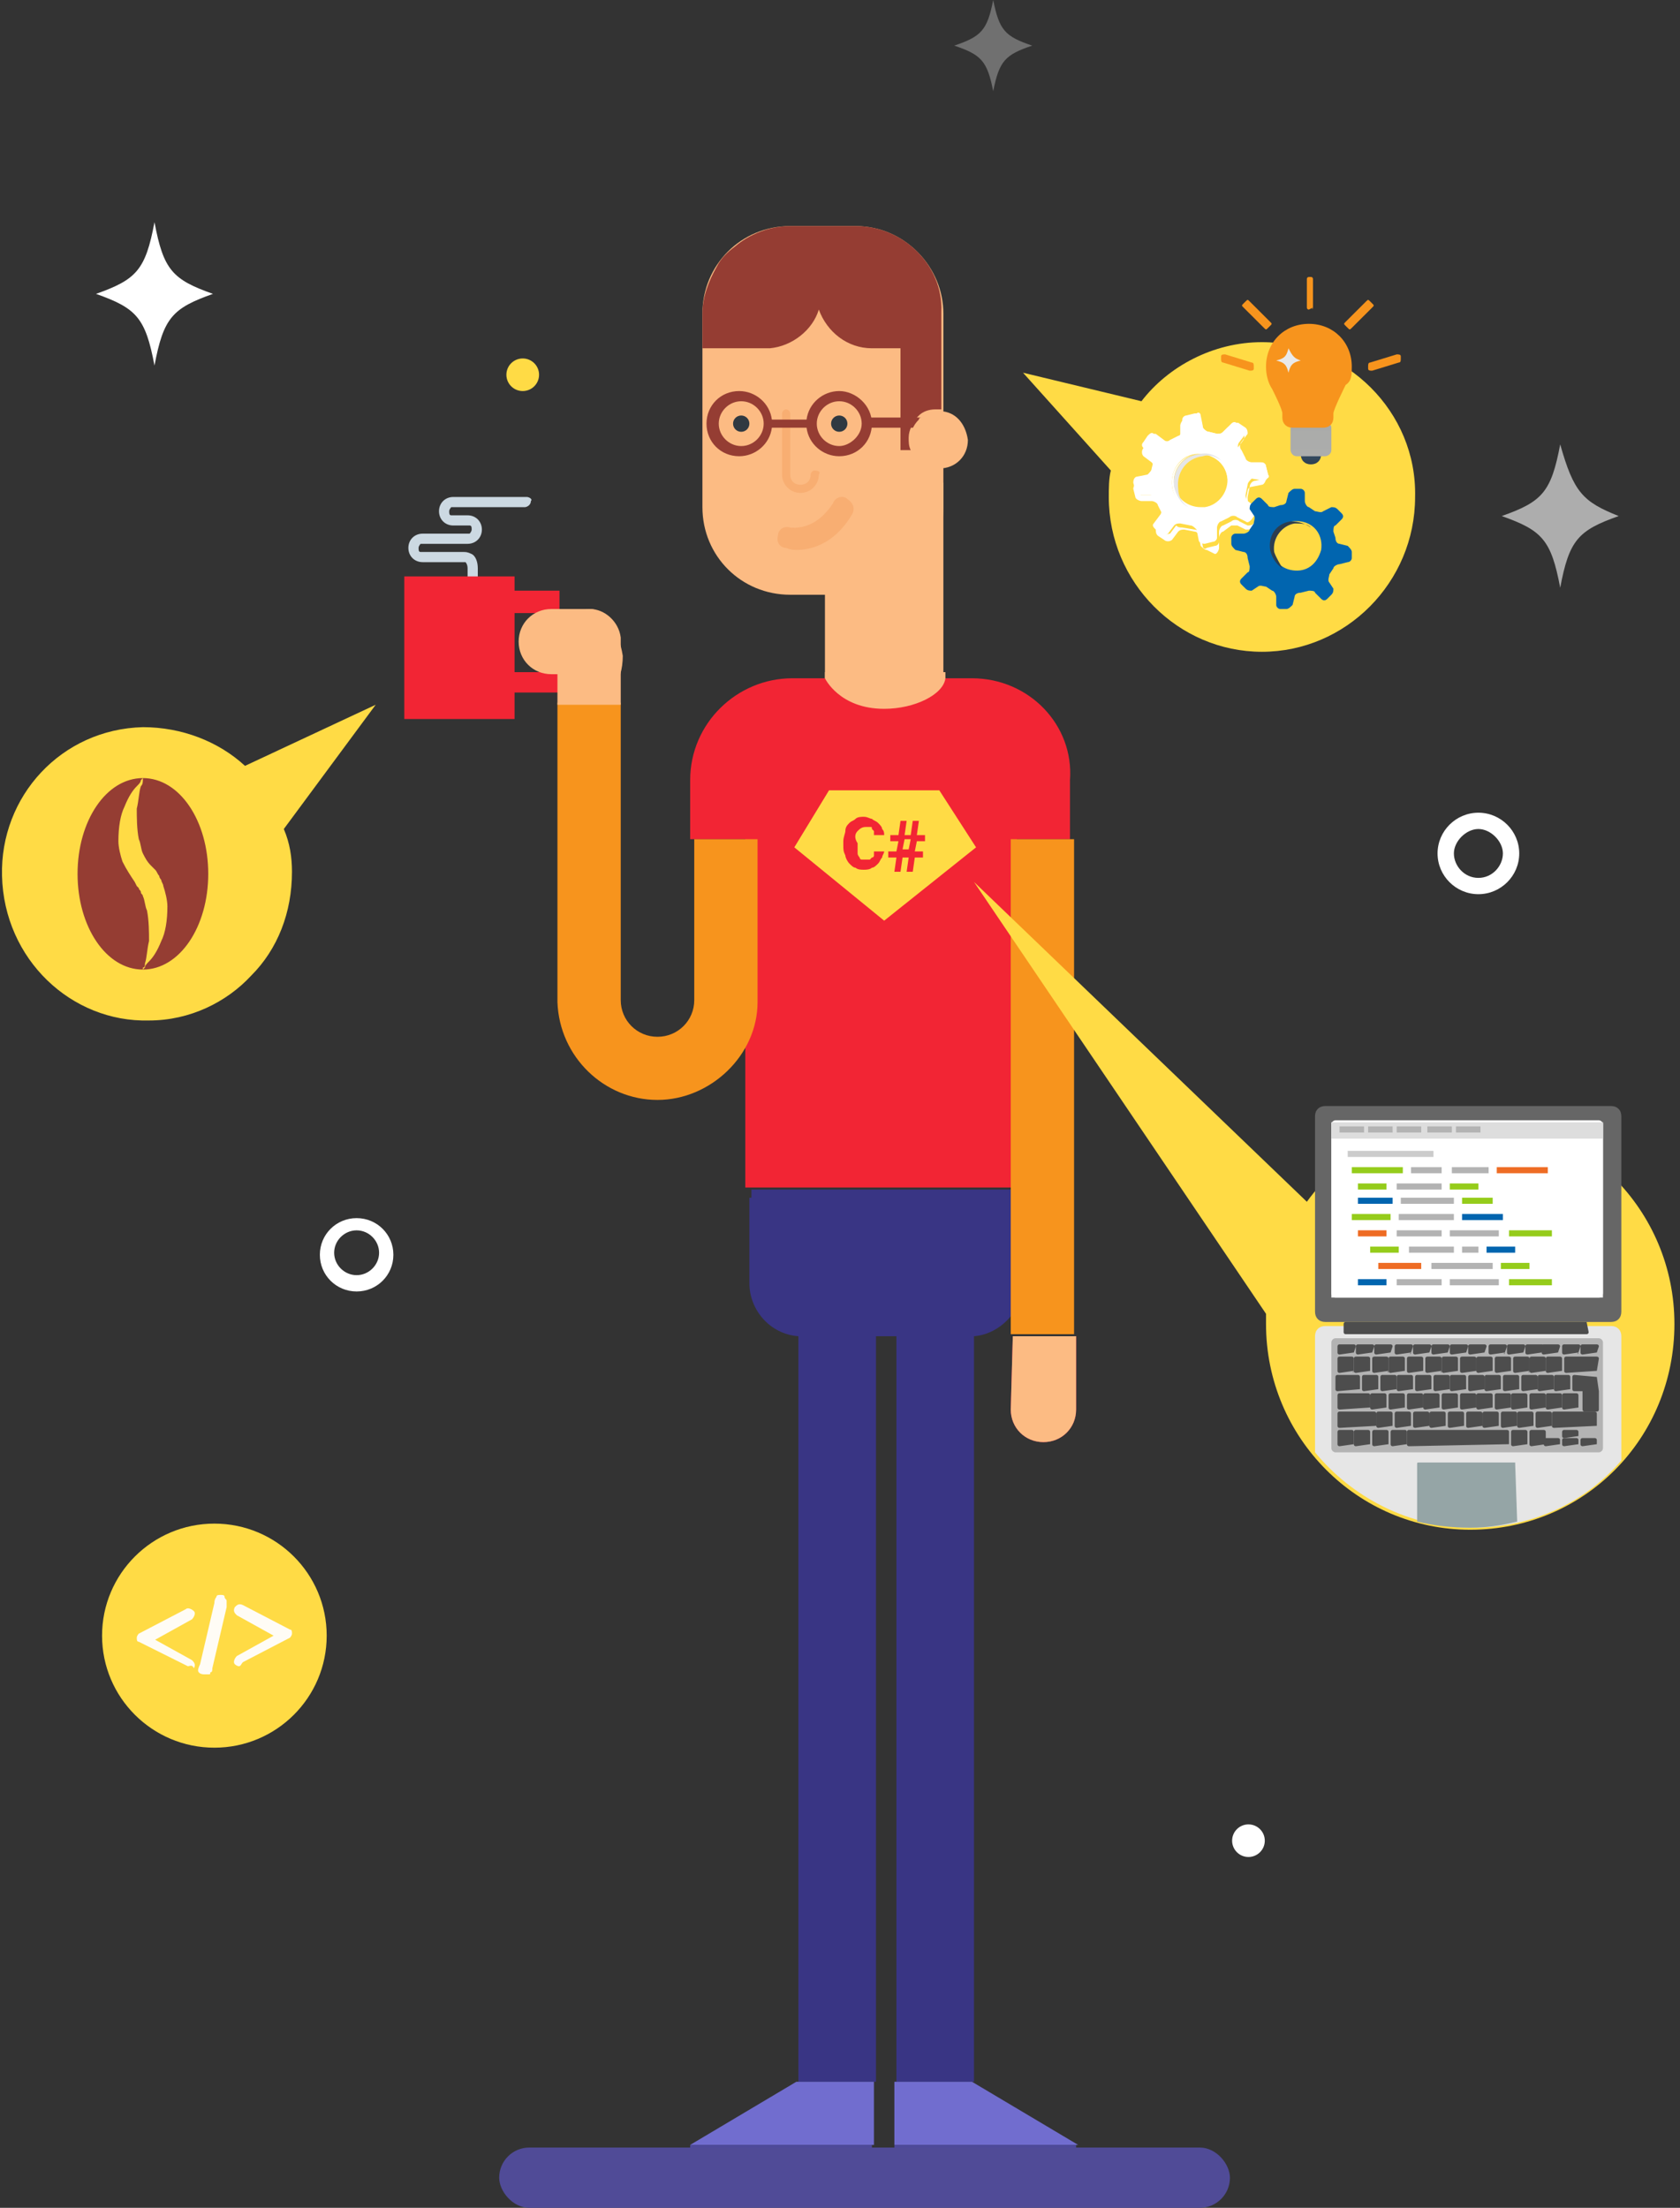 <svg width="223" height="293" viewBox="0 0 223 293" fill="none" xmlns="http://www.w3.org/2000/svg">
<rect x="0" y="0" width="223" height="293" fill="#333333" stroke="none"/>
<path d="M7.762 0C6.567 6.343 5.373 7.611 -5.69386e-07 9.514C5.373 11.417 6.567 12.685 7.762 19.028C8.956 12.685 10.15 11.417 15.523 9.514C10.747 7.611 9.553 6.343 7.762 0Z" transform="translate(199.336 58.971)" fill="white" fill-opacity="0.6"/>
<path d="M7.762 0C6.567 6.343 5.373 7.611 0 9.514C5.373 11.417 6.567 12.685 7.762 19.028C8.956 12.685 10.15 11.417 15.523 9.514C10.15 7.611 8.956 6.343 7.762 0Z" transform="translate(12.744 29.486)" fill="white"/>
<path opacity="0.3" d="M5.174 0C4.378 4.036 3.582 4.844 0 6.054C3.582 7.265 4.378 8.073 5.174 12.109C5.97 8.073 6.766 7.265 10.349 6.054C6.766 4.844 5.97 4.036 5.174 0Z" transform="translate(126.664)" fill="white"/>
<path d="M5.421 -2.06244e-06C2.439 -2.06244e-06 4.13596e-06 2.433 4.13596e-06 5.407C4.13596e-06 8.38 2.439 10.813 5.421 10.813C8.403 10.813 10.842 8.38 10.842 5.407C10.842 2.433 8.403 -2.06244e-06 5.421 -2.06244e-06ZM5.421 8.65C3.524 8.65 2.168 7.029 2.168 5.407C2.168 3.785 3.795 2.163 5.421 2.163C7.047 2.163 8.674 3.785 8.674 5.407C8.674 7.029 7.318 8.65 5.421 8.65Z" transform="translate(190.818 107.854)" fill="white"/>
<path d="M4.879 -8.24974e-06C2.168 -8.24974e-06 2.06798e-06 2.163 2.06798e-06 4.866C2.06798e-06 7.569 2.168 9.732 4.879 9.732C7.59 9.732 9.758 7.569 9.758 4.866C9.758 2.163 7.59 -8.24974e-06 4.879 -8.24974e-06ZM4.879 7.569C3.253 7.569 1.897 6.218 1.897 4.596C1.897 2.974 3.253 1.622 4.879 1.622C6.505 1.622 7.861 2.974 7.861 4.596C7.861 6.218 6.505 7.569 4.879 7.569Z" transform="translate(42.458 161.657)" fill="white"/>
<path d="M2.168 4.325C3.366 4.325 4.337 3.357 4.337 2.163C4.337 0.968 3.366 0 2.168 0C0.971 0 4.13596e-06 0.968 4.13596e-06 2.163C4.13596e-06 3.357 0.971 4.325 2.168 4.325Z" transform="translate(163.549 242.114)" fill="white"/>
<path d="M2.168 4.325C3.366 4.325 4.337 3.357 4.337 2.163C4.337 0.968 3.366 0 2.168 0C0.971 0 -2.06798e-06 0.968 -2.06798e-06 2.163C-2.06798e-06 3.357 0.971 4.325 2.168 4.325Z" transform="translate(67.217 47.571)" fill="#FFDB45"/>
<path d="M15.721 5.15609e-07H5.963C4.879 5.15609e-07 4.066 0.811 4.066 1.892C4.066 2.974 4.879 3.785 5.963 3.785H8.132C8.403 3.785 8.403 4.055 8.403 4.325C8.403 4.596 8.132 4.866 8.132 4.866H1.897C0.813 4.866 0 5.677 0 6.758C0 7.84 0.813 8.65 1.897 8.65H7.59C7.59 8.65 7.861 8.921 7.861 9.461V12.435H9.216V9.461C9.216 8.65 8.945 7.84 8.403 7.569C7.861 7.299 7.59 7.299 7.319 7.299H1.626C1.355 7.299 1.355 7.029 1.355 6.758C1.355 6.488 1.626 6.218 1.626 6.218H7.861C8.945 6.218 9.758 5.407 9.758 4.325C9.758 3.244 8.945 2.433 7.861 2.433H5.692C5.421 2.433 5.421 2.163 5.421 1.892C5.421 1.622 5.692 1.352 5.692 1.352H15.45C15.721 1.352 16.263 1.081 16.263 0.541C16.534 0.27 15.992 5.15609e-07 15.721 5.15609e-07Z" transform="translate(54.206 65.954)" fill="#CCD9E2"/>
<path d="M20.329 0H11.655C5.15 0 6.61754e-05 5.136 6.61754e-05 11.624V37.305C6.61754e-05 43.793 5.15 48.929 11.655 48.929H20.329C26.834 48.929 31.985 43.793 31.985 37.305V11.624C31.985 5.407 26.834 0 20.329 0Z" transform="translate(93.238 30)" fill="#FCBB83"/>
<path d="M15.721 0H6.61754e-05V29.195H15.721V0Z" transform="translate(109.501 64.061)" fill="#FCBB83"/>
<path d="M3.30877e-05 1.081V12.435C3.30877e-05 15.949 2.71 19.193 6.505 19.464V118.403H16.805V19.464H19.516V118.403H29.816V19.464C33.34 19.193 36.321 15.949 36.321 12.435V1.081V-2.06244e-06H0.271V1.081H3.30877e-05Z" transform="translate(99.472 157.865)" fill="#393584"/>
<path d="M-3.30877e-05 8.38H24.395V-4.12487e-06H14.095L-3.30877e-05 8.38Z" transform="translate(91.612 276.268)" fill="#716DCF"/>
<path d="M24.124 -8.24974e-06H-3.30877e-05V1.352H24.124V-8.24974e-06Z" transform="translate(91.612 284.648)" fill="#4E4A9B"/>
<path d="M-3.30877e-05 -4.12487e-06V8.38H24.395L10.3 -4.12487e-06H-3.30877e-05Z" transform="translate(118.717 276.268)" fill="#716DCF"/>
<path d="M24.124 -8.24974e-06H-3.30877e-05V1.352H24.124V-8.24974e-06Z" transform="translate(118.717 284.648)" fill="#4E4A9B"/>
<path d="M1.084 2.163C1.683 2.163 2.168 1.679 2.168 1.081C2.168 0.484 1.683 0 1.084 0C0.485 0 6.61754e-05 0.484 6.61754e-05 1.081C6.61754e-05 1.679 0.485 2.163 1.084 2.163Z" transform="translate(97.304 55.141)" fill="#303941"/>
<path d="M1.084 2.163C1.683 2.163 2.168 1.679 2.168 1.081C2.168 0.484 1.683 0 1.084 0C0.485 0 3.30877e-05 0.484 3.30877e-05 1.081C3.30877e-05 1.679 0.485 2.163 1.084 2.163Z" transform="translate(110.315 55.141)" fill="#303941"/>
<path d="M20.329 0H11.655C8.945 0 6.234 1.081 4.337 2.703C3.253 3.514 2.439 4.325 1.897 5.407C0.813 7.299 6.61754e-05 9.461 6.61754e-05 11.624V16.22H8.945C11.926 15.949 14.637 13.787 15.45 11.083C16.534 14.057 19.245 16.22 22.497 16.22H26.292V22.978V25.14V29.736H27.648C27.376 29.195 27.377 28.655 27.377 28.114C27.377 27.033 27.919 26.222 28.461 25.411L28.732 25.14C29.274 24.6 30.087 24.329 30.9 24.329C31.171 24.329 31.442 24.329 31.713 24.329V15.949V11.354C31.984 5.407 26.834 0 20.329 0Z" transform="translate(93.238 30)" fill="#953D33"/>
<path d="M0 9.732C0 12.165 1.897 14.057 4.337 14.057C6.776 14.057 8.674 12.165 8.674 9.732V0H0.271L0 9.732Z" transform="translate(134.167 177.328)" fill="#EB174F"/>
<path d="M14.637 2.06244e-06H-3.30877e-05V18.923H14.637V15.409H20.6V1.892H14.637V2.06244e-06ZM17.89 4.866V12.705H14.637V4.866H17.89Z" transform="translate(53.664 76.496)" fill="#F22534"/>
<path d="M4.337 -2.06244e-06C1.897 -2.06244e-06 -3.30877e-05 2.703 -3.30877e-05 6.218C-3.30877e-05 9.732 1.897 12.435 4.337 12.435C6.776 12.435 8.674 9.732 8.674 6.218C8.132 2.703 6.234 -2.06244e-06 4.337 -2.06244e-06Z" transform="translate(73.993 80.822)" fill="#FCBB83"/>
<path d="M37.406 3.2999e-05C37.134 3.2999e-05 36.864 3.2999e-05 36.593 3.2999e-05H14.637C14.366 3.2999e-05 14.095 3.2999e-05 13.553 3.2999e-05C6.234 3.2999e-05 0 5.947 0 13.516V13.787V21.356H7.318V67.582H43.369V21.356H50.416V13.787V13.516C50.958 6.218 44.995 3.2999e-05 37.406 3.2999e-05Z" transform="translate(91.612 90.013)" fill="#F22534"/>
<path d="M18.161 39.468C18.161 42.171 15.992 44.334 13.281 44.334C10.571 44.334 8.403 42.171 8.403 39.468V6.59979e-05H0V39.468C0 39.468 0 39.468 0 39.738C0.271 47.037 6.234 52.714 13.281 52.714C20.329 52.714 26.563 46.767 26.563 39.738C26.563 39.738 26.563 39.738 26.563 39.468V18.112H18.161V39.468Z" transform="translate(73.993 93.257)" fill="#F7941D"/>
<path d="M3.524 -6.59979e-05C2.168 -6.59979e-05 0.813 0.811 -6.61754e-05 1.892H7.047C5.963 0.541 4.879 -6.59979e-05 3.524 -6.59979e-05Z" transform="translate(74.806 82.984)" fill="#29ABE2"/>
<path d="M9.487 -2.06244e-06H4.337C1.897 -2.06244e-06 6.61754e-05 1.892 6.61754e-05 4.325C6.61754e-05 6.758 1.897 8.65 4.337 8.65H5.15V12.705H13.553V6.218V3.785C13.282 1.622 11.384 -2.06244e-06 9.487 -2.06244e-06Z" transform="translate(68.843 80.822)" fill="#FCBB83"/>
<path d="M9.286 0.281C8.744 -0.259 7.66 0.011 7.389 0.822C4.949 4.607 1.968 4.066 1.697 4.066C0.884 3.796 0.07 4.336 0.07 5.147C-0.201 5.958 0.342 6.769 1.155 6.769C1.155 6.769 1.697 7.039 2.51 7.039C4.136 7.039 7.389 6.499 9.829 2.444C10.371 1.633 10.1 0.822 9.286 0.281Z" transform="translate(103.196 65.943)" fill="#F8AE72"/>
<path d="M4.608 -0L6.61754e-05 7.569L11.927 17.301L24.124 7.569L19.245 -0H4.608Z" transform="translate(105.436 104.881)" fill="#FFDB45"/>
<path d="M1.897 1.892C2.168 1.622 2.44 1.352 2.982 1.352C3.253 1.352 3.253 1.352 3.524 1.352C3.795 1.352 3.795 1.352 3.795 1.622L4.066 1.892C4.066 2.162 4.066 2.163 4.066 2.433H5.421C5.421 2.163 5.421 1.892 5.15 1.622C5.15 1.352 4.879 1.081 4.608 0.811C4.337 0.541 4.066 0.541 3.795 0.27C3.524 0.27 3.253 0 2.711 0C2.44 0 1.897 -6.6002e-05 1.626 0.27C1.355 0.541 1.084 0.541 0.813 0.811C0.542 1.081 0.271 1.352 0.271 1.892C0.271 2.162 0 2.703 0 3.244V3.785C0 4.325 6.61795e-05 4.596 0.271 5.136C0.271 5.407 0.542 5.947 0.813 6.218C1.084 6.488 1.355 6.758 1.626 6.758C1.897 7.029 2.44 7.028 2.711 7.028C2.982 7.028 3.524 7.029 3.795 6.758C4.066 6.758 4.337 6.488 4.608 6.218C4.879 5.947 4.879 5.677 5.15 5.407C5.15 5.136 5.421 4.866 5.421 4.595H4.066C4.066 4.866 4.066 4.866 4.066 5.136C4.066 5.407 3.795 5.407 3.795 5.407L3.524 5.677C3.524 5.677 3.253 5.677 2.982 5.677C2.711 5.677 2.439 5.677 2.439 5.677C2.168 5.677 2.168 5.407 2.168 5.407C2.168 5.407 1.897 5.136 1.897 4.866C1.897 4.596 1.897 4.325 1.897 4.055V3.514C1.355 2.703 1.626 2.162 1.897 1.892Z" transform="translate(111.941 108.395)" fill="#F22534"/>
<path d="M4.066 -0H3.253L2.982 1.892H2.169L2.44 -0H1.626L1.355 1.892H0.271V2.703H1.355L1.084 4.055H0V4.866H1.084L0.813 6.758H1.626L1.897 4.866H2.711L2.44 6.758H3.253L3.524 4.866H4.608V4.055H3.524L3.795 2.703H4.879V1.892H3.795L4.066 -0ZM2.711 3.785H1.897L2.169 2.433H2.982L2.711 3.785Z" transform="translate(117.905 108.935)" fill="#F22534"/>
<path d="M8.403 0H0V65.69H8.403V0Z" transform="translate(134.167 111.369)" fill="#F7941D"/>
<path d="M0 9.732C0 12.165 1.897 14.057 4.337 14.057C6.776 14.057 8.674 12.165 8.674 9.732V0H0.271L0 9.732Z" transform="translate(134.167 177.328)" fill="#FCBB83"/>
<path d="M4.337 8.11C4.066 8.11 3.795 8.38 3.795 8.65C3.795 9.461 3.253 10.002 2.44 10.002C1.626 10.002 1.084 9.461 1.084 8.65V0.541C1.084 0.27 0.813 0 0.542 0C0.271 0 -3.30877e-05 0.27 -3.30877e-05 0.541V8.65C-3.30877e-05 10.002 1.084 11.083 2.44 11.083C3.795 11.083 4.879 10.002 4.879 8.65C5.15 8.38 4.879 8.11 4.337 8.11Z" transform="translate(103.809 54.33)" fill="#F8AE72"/>
<path d="M17.619 1.03122e-06C15.45 1.03122e-06 13.553 1.622 13.282 3.785H8.674C8.403 1.622 6.505 1.03122e-06 4.337 1.03122e-06C1.897 1.03122e-06 -6.61754e-05 1.892 -6.61754e-05 4.325C-6.61754e-05 6.758 1.897 8.65 4.337 8.65C6.505 8.65 8.403 7.029 8.674 4.866H13.282C13.553 7.029 15.45 8.65 17.619 8.65C20.058 8.65 21.956 6.758 21.956 4.325C21.956 1.892 19.787 1.03122e-06 17.619 1.03122e-06ZM4.608 7.299C2.982 7.299 1.626 5.947 1.626 4.325C1.626 2.703 2.982 1.352 4.608 1.352C6.234 1.352 7.59 2.703 7.59 4.325C7.59 5.947 6.234 7.299 4.608 7.299ZM17.619 7.299C15.992 7.299 14.637 5.947 14.637 4.325C14.637 2.703 15.992 1.352 17.619 1.352C19.245 1.352 20.6 2.703 20.6 4.325C20.6 5.947 18.974 7.299 17.619 7.299Z" transform="translate(93.78 51.897)" fill="#953D33"/>
<path d="M8.945 0H6.61754e-05V1.352H8.945V0Z" transform="translate(114.923 55.411)" fill="#953D33"/>
<path d="M4.337 1.03122e-06C4.066 1.03122e-06 3.795 1.03122e-06 3.524 1.03122e-06C2.711 1.03122e-06 1.897 0.27 1.355 0.811C1.084 0.811 1.084 1.081 1.084 1.081C0.271 1.892 -6.61754e-05 2.703 -6.61754e-05 3.785C-6.61754e-05 4.325 3.30796e-05 4.866 0.271 5.407C0.813 6.758 2.168 7.569 3.795 7.569C5.963 7.569 7.59 5.947 7.59 3.785C7.319 1.892 6.234 0.27 4.337 1.03122e-06Z" transform="translate(120.886 54.6)" fill="#FCBB83"/>
<path d="M19.523 41.901C24.944 41.901 29.823 39.468 33.075 35.954C36.599 32.439 38.496 27.573 38.496 22.167C38.496 20.275 38.225 18.382 37.412 16.49L49.61 0L32.262 8.11C28.738 4.866 23.859 2.974 18.709 2.974C7.867 3.244 -0.264 12.165 0.007 22.707C0.278 33.791 9.222 42.171 19.523 41.901Z" transform="translate(0.26 93.527)" fill="#FFDB45"/>
<path d="M31.713 -8.24974e-06C25.208 -8.24974e-06 19.245 3.244 15.721 7.839L0 4.055L11.655 17.031C11.384 18.112 11.384 19.464 11.384 20.545C11.384 31.899 20.6 41.09 31.713 41.09C42.827 41.09 52.043 31.899 52.043 20.545C52.314 9.191 42.827 -8.24974e-06 31.713 -8.24974e-06Z" transform="translate(135.794 45.408)" fill="#FFDB45"/>
<path d="M17.347 8.921C17.618 8.921 17.89 8.651 17.89 8.11L17.619 7.028C17.619 6.758 17.347 6.488 16.805 6.488H15.45C15.179 6.488 14.637 6.218 14.637 5.947L14.095 4.866C13.824 4.596 13.824 4.055 14.095 3.785L14.908 2.703C15.179 2.433 14.908 2.163 14.637 1.892L13.824 1.352C13.553 1.081 13.282 1.081 13.011 1.352L11.926 2.433C11.655 2.703 11.385 2.703 11.114 2.703L10.029 2.433C9.758 2.433 9.487 2.163 9.216 1.892L8.945 0.541C8.945 0.27 8.674 3.2999e-05 8.132 3.2999e-05L7.048 0.27C6.777 0.27 6.505 0.541 6.505 0.811V2.163C6.505 2.433 6.234 2.974 5.963 2.974L4.879 3.514C4.608 3.785 4.066 3.785 3.795 3.514L2.711 2.703C2.439 2.433 2.168 2.703 1.897 2.974L1.355 3.785C1.084 4.055 1.084 4.325 1.355 4.596L2.439 5.407C2.71 5.677 2.711 5.947 2.711 6.218L2.439 7.299C2.439 7.569 2.168 7.84 1.897 8.11L0.542 8.38C0.271 8.38 0 8.65 0 9.191L0.271 10.272C0.271 10.543 0.542 10.813 0.813 10.813H2.169C2.44 10.813 2.982 11.083 2.982 11.354L3.524 12.435C3.795 12.705 3.795 13.246 3.524 13.516L2.711 14.598C2.439 14.868 2.711 15.138 2.982 15.409L3.795 15.949C4.066 16.22 4.337 16.22 4.608 15.949L5.421 14.868C5.692 14.598 5.963 14.598 6.234 14.598L7.59 14.868C7.861 14.868 8.132 15.138 8.403 15.409L8.674 16.76C8.674 17.031 8.945 17.301 9.487 17.301L10.571 17.031C10.842 17.031 11.114 16.76 11.114 16.49V15.138C11.114 14.868 11.384 14.327 11.655 14.327L12.739 13.787C13.011 13.516 13.553 13.516 13.824 13.787L14.908 14.327C15.179 14.598 15.45 14.327 15.721 14.057L16.263 13.246C16.534 12.976 16.534 12.705 16.263 12.435L15.179 11.624C14.908 11.354 14.908 11.084 14.908 10.813L15.179 9.461C15.179 9.191 15.45 8.921 15.721 8.65L17.347 8.921ZM9.487 12.705C7.318 12.976 5.421 11.624 5.15 9.732C4.879 7.569 6.234 5.677 8.132 5.407C10.3 5.136 12.198 6.488 12.469 8.38C13.011 10.543 11.655 12.435 9.487 12.705Z" transform="translate(150.43 54.867)" fill="white"/>
<path d="M9.758 18.224C9.487 18.224 9.216 17.954 8.945 17.683L8.674 16.332C8.674 16.061 8.403 15.791 8.132 15.791L6.776 15.521C6.505 15.521 6.234 15.521 5.963 15.791L5.15 16.872C4.879 17.143 4.337 17.143 4.066 16.872L3.253 16.332C2.981 16.061 2.982 15.791 2.982 15.25L3.795 14.169C4.066 13.899 3.795 13.628 3.795 13.358L3.253 12.277C3.253 12.006 2.71 11.736 2.439 11.736H1.084C0.813 11.736 0.271 11.466 0.271 11.195L0 10.114C0 9.844 0.271 9.303 0.542 9.303L1.897 9.033C2.168 9.033 2.439 8.762 2.439 8.492L2.711 7.411C2.711 7.14 2.71 6.87 2.439 6.6L1.355 5.789C1.084 5.518 1.084 4.978 1.355 4.708L1.897 3.897C2.168 3.626 2.168 3.626 2.439 3.626C2.71 3.626 2.711 3.626 2.711 3.626L3.795 4.437C4.066 4.437 4.337 4.437 4.608 4.437L5.692 3.897C5.963 3.897 6.234 3.356 6.234 3.086V1.734C6.234 1.464 6.505 0.923 6.776 0.923L7.86 0.653C8.131 0.653 8.674 0.923 8.674 1.193L8.945 2.545C8.945 2.815 9.216 3.086 9.487 3.086L10.571 3.356H10.842C11.113 3.356 11.384 3.356 11.384 3.086L12.469 2.004C12.74 1.734 13.282 1.734 13.553 2.004L14.366 2.545C14.637 2.815 14.908 3.086 14.637 3.626L13.824 4.708C13.553 4.978 13.824 5.248 13.824 5.519L14.366 6.6C14.366 6.87 14.908 7.14 15.179 7.14H16.535C16.806 7.14 17.347 7.411 17.347 7.681L17.619 8.762C17.619 9.033 17.348 9.573 17.077 9.573L15.721 9.844C15.45 9.844 15.179 10.114 15.179 10.384L14.908 11.736C14.908 12.006 14.908 12.277 15.179 12.547L16.263 13.358C16.534 13.628 16.534 14.169 16.263 14.439L15.721 15.25C15.45 15.521 15.45 15.521 15.179 15.521C14.908 15.521 14.908 15.521 14.908 15.521L13.824 14.98C13.553 14.98 13.282 14.98 13.011 14.98L11.926 15.791C11.655 15.791 11.384 16.332 11.384 16.602V17.954C11.384 18.224 11.113 18.765 10.842 18.765L9.758 18.224ZM6.505 15.25L8.132 15.521C8.403 15.521 8.945 15.791 8.945 16.332L9.216 17.683C9.216 17.954 9.487 18.224 9.758 17.954L10.842 17.683C11.113 17.683 11.384 17.413 11.384 17.143V15.791C11.384 15.521 11.655 14.98 11.926 14.98L13.011 14.439C13.282 14.169 13.824 14.169 14.095 14.439L15.179 14.98C15.45 14.98 15.721 14.98 15.992 14.71L16.535 13.899C16.806 13.628 16.535 13.358 16.535 13.088L15.45 12.277C15.179 12.006 15.179 11.466 15.179 11.195L15.45 9.844C15.45 9.573 15.721 9.033 16.263 9.033L17.619 8.762C17.89 8.762 18.161 8.492 17.89 8.222L17.619 7.14C17.619 6.87 17.348 6.6 17.077 6.6H15.721C15.45 6.6 14.908 6.329 14.908 6.059L14.366 4.978C14.095 4.708 14.095 4.167 14.366 3.897L15.179 2.815C15.179 2.545 15.179 2.275 14.908 2.004L14.095 1.464C13.824 1.193 13.553 1.464 13.281 1.464L12.197 2.545C11.926 2.815 11.655 2.815 11.384 2.815H11.114L10.029 2.545C9.758 2.545 9.216 2.275 9.216 1.734L8.945 0.382C8.945 0.112 8.674 -0.158 8.403 0.112L7.318 0.382C7.047 0.382 6.776 0.653 6.776 0.923V2.275C6.776 2.545 6.505 3.086 6.234 3.086L5.15 3.626C4.879 3.897 4.337 3.897 4.066 3.626L2.982 2.815C2.711 2.815 2.44 2.815 2.169 3.086L1.627 3.897C1.356 4.167 1.627 4.437 1.627 4.708L2.711 5.519C2.982 5.789 2.982 6.33 2.982 6.6L2.711 7.681C2.711 7.951 2.439 8.492 1.897 8.492L0.542 8.762C0.271 8.762 0 9.033 0.271 9.303L0.542 10.384C0.542 10.655 0.813 10.925 1.084 10.925H2.439C2.71 10.925 3.253 11.195 3.253 11.466L3.795 12.547C4.066 12.817 4.066 13.358 3.795 13.628L2.982 14.71C2.982 14.98 2.981 15.25 3.253 15.521L4.066 16.061C4.337 16.332 4.608 16.061 4.879 16.061L5.692 14.98C5.963 15.25 6.234 15.25 6.505 15.25ZM8.945 13.088C7.048 13.088 5.421 11.736 5.15 9.844C4.879 7.681 6.235 5.789 8.403 5.519C8.674 5.519 8.945 5.519 8.945 5.519C10.842 5.519 12.468 6.87 12.739 8.762C13.011 10.925 11.655 12.817 9.487 13.088C9.487 13.088 9.216 13.088 8.945 13.088ZM8.945 5.519C8.674 5.519 8.674 5.519 8.403 5.519C6.506 5.789 5.15 7.681 5.421 9.573C5.692 11.466 7.319 12.547 8.945 12.547C9.216 12.547 9.216 12.547 9.487 12.547C11.384 12.277 12.74 10.384 12.469 8.492C12.198 6.87 10.842 5.519 8.945 5.519Z" transform="translate(150.43 54.758)" fill="white"/>
<path d="M15.45 9.732C15.721 9.732 15.992 9.461 15.992 9.191V8.38C15.992 8.11 15.721 7.84 15.45 7.569L14.366 7.299C14.095 7.299 13.823 7.028 13.823 6.488L13.553 5.677C13.553 5.407 13.553 4.866 13.823 4.866L14.637 4.055C14.908 3.785 14.908 3.514 14.637 3.244L14.095 2.703C13.824 2.433 13.553 2.433 13.281 2.433L12.198 2.974C11.927 3.244 11.384 2.974 11.113 2.974L10.3 2.433C10.029 2.433 9.758 1.892 9.758 1.622V0.541C9.758 0.27 9.487 -1.64995e-05 9.216 -1.64995e-05H8.402C8.131 -1.64995e-05 7.861 0.27 7.59 0.541L7.318 1.622C7.318 1.892 7.047 2.163 6.505 2.163L5.692 2.433C5.421 2.433 4.879 2.433 4.879 2.163L4.066 1.352C3.795 1.081 3.524 1.081 3.253 1.352L2.711 1.892C2.44 2.163 2.439 2.433 2.439 2.703L2.981 3.514C3.252 3.785 2.981 4.325 2.981 4.596L2.439 5.407C2.439 5.677 1.897 5.947 1.626 5.947H0.542C0.271 5.947 0 6.218 0 6.488V7.299C0 7.569 0.271 7.839 0.542 8.11L1.626 8.38C1.897 8.38 2.169 8.65 2.169 9.191L2.439 10.273C2.439 10.543 2.44 11.083 2.169 11.083L1.355 11.894C1.084 12.165 1.084 12.435 1.355 12.705L1.897 13.246C2.168 13.516 2.44 13.516 2.711 13.516L3.524 12.976C3.795 12.705 4.337 12.976 4.608 12.976L5.421 13.516C5.692 13.516 5.963 14.057 5.963 14.327V15.409C5.963 15.679 6.234 15.949 6.505 15.949H7.318C7.59 15.949 7.861 15.679 8.132 15.409L8.402 14.327C8.402 14.057 8.674 13.787 9.216 13.787L10.3 13.516C10.571 13.516 11.113 13.516 11.113 13.787L11.926 14.598C12.197 14.868 12.469 14.868 12.74 14.598L13.281 14.057C13.553 13.787 13.553 13.516 13.553 13.246L13.011 12.435C12.74 12.165 13.011 11.624 13.011 11.354L13.553 10.543C13.553 10.272 14.095 10.002 14.366 10.002L15.45 9.732ZM8.132 10.813C6.234 10.543 5.15 8.921 5.421 7.029C5.692 5.136 7.318 4.055 9.216 4.325C11.113 4.596 12.197 6.218 11.926 8.11C11.384 10.002 10.029 11.083 8.132 10.813Z" transform="translate(163.441 64.872)" fill="#0165AF"/>
<path d="M0.576 4.697C0.305 2.534 1.66 0.642 3.829 0.372C4.642 0.101 5.456 0.372 6.269 0.912C5.456 0.101 4.371 -0.169 3.287 0.101C1.118 0.372 -0.237 2.264 0.034 4.427C0.305 5.508 0.847 6.589 1.932 7.13C1.118 6.589 0.576 5.778 0.576 4.697Z" transform="translate(155.817 60.175)" fill="#E6E6E6"/>
<path d="M0.583 4.055C0.312 2.163 1.667 0.541 3.294 0.27C4.107 0.27 4.92 0.27 5.462 0.811C4.649 0.27 3.836 0 2.752 0C0.854 0.27 -0.23 1.892 0.041 3.785C0.312 4.866 0.855 5.677 1.668 6.218C1.397 5.677 0.854 4.866 0.583 4.055Z" transform="translate(168.55 69.197)" fill="#2C3E50"/>
<path d="M-0 -8.24974e-06C-0 0.811 0.542 1.352 1.355 1.352C2.168 1.352 2.71 0.811 2.71 -8.24974e-06H-0Z" transform="translate(172.656 60.276)" fill="url(#paint0_linear)"/>
<path d="M5.421 3.785C5.421 4.325 4.879 4.596 4.608 4.596H0.813C0.271 4.596 -0 4.055 -0 3.785V0.811C-0 0.27 0.542 -4.12487e-06 0.813 -4.12487e-06H4.608C5.15 -4.12487e-06 5.421 0.541 5.421 0.811V3.785Z" transform="translate(171.301 55.951)" fill="url(#paint1_linear)"/>
<path d="M0.813 4.055C0.813 4.325 0.542 4.325 0.813 4.055L0.271 4.325C0 4.325 0 4.055 0 4.055V0.27C0 -4.1289e-06 0.271 0 0.271 0H0.542C0.813 0 0.813 0.27 0.813 0.27V4.055Z" transform="translate(173.47 36.758)" fill="#F7941D"/>
<path d="M3.727 2.906C3.998 3.176 3.998 3.176 3.727 3.447L3.456 3.717C3.185 3.987 3.185 3.987 2.914 3.717L0.203 1.014C-0.068 0.743 -0.068 0.743 0.203 0.473L0.474 0.203C0.745 -0.068 0.745 -0.068 1.016 0.203L3.727 2.906Z" transform="translate(164.863 39.799)" fill="#F7941D"/>
<path d="M4.066 1.081C4.337 1.081 4.337 1.352 4.337 1.622V1.892C4.337 2.163 4.066 2.163 3.795 2.163L0.271 1.081C-0 1.081 0 0.811 0 0.541V0.27C0 4.1289e-06 0.271 8.24974e-06 0.542 8.24974e-06L4.066 1.081Z" transform="translate(162.086 47.031)" fill="#F7941D"/>
<path d="M0.271 1.081C0 1.081 0 1.352 0 1.622V1.892C0 2.163 0.271 2.163 0.542 2.163L4.066 1.081C4.337 1.081 4.337 0.811 4.337 0.541V0.27C4.337 4.1289e-06 4.066 8.24974e-06 3.795 8.24974e-06L0.271 1.081Z" transform="translate(181.602 47.031)" fill="#F7941D"/>
<path d="M0.203 2.906C-0.068 3.176 -0.068 3.176 0.203 3.447L0.474 3.717C0.745 3.987 0.745 3.987 1.016 3.717L3.727 1.014C3.998 0.743 3.998 0.743 3.727 0.473L3.456 0.203C3.185 -0.068 3.185 -0.068 2.914 0.203L0.203 2.906Z" transform="translate(178.416 39.799)" fill="#F7941D"/>
<path d="M11.384 5.677C11.384 2.433 8.945 8.24974e-06 5.692 8.24974e-06C2.44 8.24974e-06 0 2.433 0 5.677C0 6.758 0.271 7.84 0.813 8.65C1.084 9.191 2.169 11.354 2.169 11.894V12.435C2.169 13.246 2.711 13.787 3.524 13.787H4.066H7.048H7.59C8.403 13.787 8.945 13.246 8.945 12.435C8.945 12.435 8.945 12.435 8.945 11.894C8.945 11.354 10.571 8.11 10.571 8.11C11.384 7.569 11.384 6.758 11.384 5.677Z" transform="translate(168.049 42.976)" fill="#F7941D"/>
<path d="M3.253 1.622C2.168 1.892 1.898 2.163 1.627 3.244C1.356 2.163 1.084 1.892 0 1.622C1.084 1.352 1.356 1.081 1.627 0C2.169 1.081 2.439 1.352 3.253 1.622Z" transform="translate(169.404 46.22)" fill="#E9E9E9"/>
<path d="M14.908 29.736C23.142 29.736 29.816 23.079 29.816 14.868C29.816 6.657 23.142 -0 14.908 -0C6.675 -0 0 6.657 0 14.868C0 23.079 6.675 29.736 14.908 29.736Z" transform="translate(13.548 202.198)" fill="#FFDB45"/>
<path d="M3.795 1.622L1.897 9.732C1.897 10.002 1.897 10.272 1.626 10.272C1.626 10.543 1.626 10.543 1.355 10.543C1.355 10.543 1.084 10.543 0.813 10.543C0.271 10.543 3.30877e-05 10.272 3.30877e-05 10.002C3.30877e-05 10.002 -3.30998e-05 9.732 0.271 9.191L2.168 1.082C2.168 0.541 2.44 0.27 2.44 0.27C2.44 0 2.711 -0 2.982 -0C3.253 -0 3.524 0 3.524 0.27C3.524 0.541 3.795 0.541 3.795 0.811C3.795 0.811 3.795 1.081 3.795 1.622Z" transform="translate(26.288 211.66)" fill="#FFFCF5"/>
<path d="M6.776 7.681L0.271 4.437C-3.30998e-05 4.437 3.30877e-05 4.167 3.30877e-05 3.897C3.30877e-05 3.626 0.271 3.356 0.271 3.356L6.505 0.112C6.776 -0.159 7.318 0.112 7.59 0.382C7.861 0.653 7.59 1.193 7.318 1.463L2.44 4.167L7.318 6.87C7.59 7.14 7.861 7.411 7.59 7.952C7.318 7.411 7.047 7.681 6.776 7.681Z" transform="translate(18.156 213.441)" fill="#FFFCF5"/>
<path d="M0.654 8.222C0.383 8.222 0.112 7.952 0.112 7.952C-0.159 7.681 0.112 7.14 0.383 6.87L5.262 4.167L0.383 1.463C0.112 1.193 -0.159 0.923 0.112 0.382C0.383 0.112 0.654 -0.158 1.196 0.112L7.431 3.356C7.702 3.356 7.702 3.627 7.702 3.897C7.702 4.167 7.431 4.437 7.431 4.437L1.196 7.681C0.925 7.951 0.925 8.222 0.654 8.222Z" transform="translate(31.055 212.9)" fill="#FFFCF5"/>
<path d="M8.945 24.6C9.216 23.789 9.216 22.707 9.487 21.626C9.487 20.545 9.487 18.923 9.216 17.571C8.945 17.031 8.945 16.22 8.674 15.679C8.674 15.409 8.403 15.409 8.403 15.138C8.403 14.868 8.132 14.868 8.132 14.598L7.861 14.327L7.59 13.787C7.047 12.976 6.505 12.165 5.963 11.083C5.692 10.272 5.421 9.191 5.421 8.38C5.421 6.488 5.692 4.866 6.234 3.785C6.776 2.433 7.318 1.622 7.861 1.081C8.132 0.811 8.403 0.541 8.403 0.27C8.674 -0 8.674 -6.59979e-05 8.674 -6.59979e-05C3.795 -6.59979e-05 8.27193e-06 5.677 8.27193e-06 12.706C8.27193e-06 19.734 3.795 25.411 8.674 25.411C8.674 25.411 8.674 25.411 8.674 25.14C8.945 25.14 8.945 24.87 8.945 24.6Z" transform="translate(10.295 103.259)" fill="#953D33"/>
<path d="M0.813 -6.59979e-05C0.813 0.541 0.813 0.811 0.542 1.081C0.271 1.892 0.271 2.974 -8.27193e-06 4.055C-8.27193e-06 5.136 8.25981e-06 6.758 0.271 8.11C0.542 8.65 0.542 9.462 0.813 10.002C1.084 10.543 1.355 11.084 1.897 11.624L2.44 12.165C2.711 12.435 2.711 12.706 2.982 12.976C2.982 13.246 3.253 13.516 3.253 13.516C3.253 13.787 3.524 14.057 3.524 14.327C3.795 15.138 4.066 16.22 4.066 17.031C4.066 18.923 3.795 20.545 3.253 21.626C2.711 22.978 2.168 23.789 1.626 24.329C1.355 24.6 1.084 24.87 1.084 25.14C0.813 25.411 0.813 25.411 0.813 25.411C5.692 25.411 9.487 19.734 9.487 12.706C9.487 5.677 5.692 -6.59979e-05 0.813 -6.59979e-05Z" transform="translate(18.155 103.259)" fill="#953D33"/>
<path d="M65.866 31.358C56.922 31.358 49.061 35.683 44.182 42.441L-0 -0L38.761 57.309C38.761 57.85 38.761 58.12 38.761 58.661C38.761 73.799 50.958 85.964 65.866 85.964C81.045 85.964 92.972 73.799 92.972 58.661C92.972 43.523 80.774 31.358 65.866 31.358Z" transform="translate(129.288 117.045)" fill="#FFDB45"/>
<path d="M40.658 27.303C40.658 28.114 40.116 28.655 39.303 28.655H1.355C0.542 28.655 -0 28.114 -0 27.303V1.352C-0 0.541 0.542 -0 1.355 -0H39.303C40.116 -0 40.658 0.541 40.658 1.352V27.303Z" transform="translate(174.554 146.781)" fill="#666666"/>
<path d="M36.05 22.978C36.05 23.248 35.779 23.518 35.508 23.518H0.542C0.271 23.518 -0 23.248 -0 22.978V0.541C-0 0.27 0.271 6.59979e-05 0.542 6.59979e-05H35.508C35.779 6.59979e-05 36.05 0.27 36.05 0.541V22.978Z" transform="translate(176.723 148.674)" fill="white"/>
<path d="M40.658 17.842V1.352C40.658 0.541 40.116 0 39.303 0H1.355C0.542 0 -0 0.541 -0 1.352V16.76C4.879 22.707 12.469 26.762 20.872 26.762C28.732 26.762 35.779 23.518 40.658 17.842Z" transform="translate(174.554 175.977)" fill="#E6E6E6"/>
<path d="M13.011 -0H0.271C0 -0 -0 0 -0 0.27V7.839C2.168 8.38 4.608 8.651 7.047 8.651C9.216 8.651 11.113 8.38 13.282 7.839L13.011 -0C13.281 -0 13.281 -0 13.011 -0Z" transform="translate(188.106 194.089)" fill="#95A5A6"/>
<path d="M36.05 14.598C36.05 14.868 35.779 15.138 35.508 15.138H0.542C0.271 15.138 -0 14.868 -0 14.598V0.541C-0 0.27 0.271 -6.59979e-05 0.542 -6.59979e-05H35.508C35.779 -6.59979e-05 36.05 0.27 36.05 0.541V14.598Z" transform="translate(176.723 177.599)" fill="#B3B3B3"/>
<path d="M32.255 0H31.442H30.629H0.271C0.271 0 0 6.6002e-05 0 0.27V1.352C0 1.352 -0 1.622 0.271 1.622H30.629H31.442H32.255C32.255 1.622 32.527 1.622 32.527 1.352L32.255 0C32.526 0 32.526 0 32.255 0Z" transform="translate(178.349 175.437)" fill="#4D4D4D"/>
<path d="M2.169 1.081C2.169 1.352 2.169 1.352 2.169 1.081L0.271 1.352C0.271 1.352 0 1.352 0 1.081V0.27C0 0.27 0 6.59979e-05 0.271 6.59979e-05H2.169C2.169 6.59979e-05 2.439 0 2.439 0.27L2.169 1.081Z" transform="translate(177.536 178.41)" fill="#4D4D4D"/>
<path d="M2.168 1.081C2.168 1.352 2.168 1.352 2.168 1.081L0.271 1.352C0.271 1.352 -0 1.352 -0 1.081V0.27C-0 0.27 0 6.59979e-05 0.271 6.59979e-05H2.168C2.168 6.59979e-05 2.44 0 2.44 0.27L2.168 1.081Z" transform="translate(179.975 178.41)" fill="#4D4D4D"/>
<path d="M2.169 1.081C2.169 1.352 2.169 1.352 2.169 1.081L0.271 1.352C0.271 1.352 0 1.352 0 1.081V0.27C0 0.27 -0 6.59979e-05 0.271 6.59979e-05H2.169C2.169 6.59979e-05 2.439 0 2.439 0.27L2.169 1.081Z" transform="translate(182.415 178.41)" fill="#4D4D4D"/>
<path d="M2.169 1.081C2.169 1.352 1.898 1.352 2.169 1.081L0.271 1.352C0.271 1.352 0 1.352 0 1.081V0.27C0 0.27 -0 6.59979e-05 0.271 6.59979e-05H2.169C2.169 6.59979e-05 2.439 0 2.439 0.27L2.169 1.081Z" transform="translate(185.125 178.41)" fill="#4D4D4D"/>
<path d="M2.168 1.081C2.168 1.352 2.168 1.352 2.168 1.081L0.271 1.352C0.271 1.352 -0 1.352 -0 1.081V0.27C-0 0.27 0 6.59979e-05 0.271 6.59979e-05H2.168C2.168 6.59979e-05 2.44 0 2.44 0.27L2.168 1.081Z" transform="translate(187.565 178.41)" fill="#4D4D4D"/>
<path d="M2.168 1.081C2.168 1.352 2.168 1.352 2.168 1.081L0.271 1.352C0.271 1.352 0 1.352 0 1.081V0.27C0 0.27 -0 6.59979e-05 0.271 6.59979e-05H2.168C2.168 6.59979e-05 2.439 0 2.439 0.27L2.168 1.081Z" transform="translate(190.005 178.41)" fill="#4D4D4D"/>
<path d="M2.169 1.081C2.169 1.352 2.169 1.352 2.169 1.081L0.271 1.352C0.271 1.352 0 1.352 0 1.081V0.27C0 0.27 0 6.59979e-05 0.271 6.59979e-05H2.169C2.169 6.59979e-05 2.439 0 2.439 0.27L2.169 1.081Z" transform="translate(192.444 178.41)" fill="#4D4D4D"/>
<path d="M2.168 1.081C2.168 1.352 2.168 1.352 2.168 1.081L0.271 1.352C0.271 1.352 -0 1.352 -0 1.081V0.27C-0 0.27 0 6.59979e-05 0.271 6.59979e-05H2.168C2.168 6.59979e-05 2.44 0 2.44 0.27L2.168 1.081Z" transform="translate(194.883 178.41)" fill="#4D4D4D"/>
<path d="M2.168 1.081C2.168 1.352 1.897 1.352 2.168 1.081L0.271 1.352C0.271 1.352 -0 1.352 -0 1.081V0.27C-0 0.27 0 6.59979e-05 0.271 6.59979e-05H2.168C2.168 6.59979e-05 2.44 0 2.44 0.27L2.168 1.081Z" transform="translate(197.593 178.41)" fill="#4D4D4D"/>
<path d="M2.169 1.081C2.169 1.352 2.169 1.352 2.169 1.081L0.271 1.352C0.271 1.352 0 1.352 0 1.081V0.27C0 0.27 -0 6.59979e-05 0.271 6.59979e-05H2.169C2.169 6.59979e-05 2.439 0 2.439 0.27L2.169 1.081Z" transform="translate(200.034 178.41)" fill="#4D4D4D"/>
<path d="M2.168 1.081C2.168 1.352 2.168 1.352 2.168 1.081L0.271 1.352C0.271 1.352 -0 1.352 -0 1.081V0.27C-0 0.27 0 6.59979e-05 0.271 6.59979e-05H2.168C2.168 6.59979e-05 2.44 0 2.44 0.27L2.168 1.081Z" transform="translate(202.473 178.41)" fill="#4D4D4D"/>
<path d="M2.169 1.081C2.169 1.352 2.169 1.352 2.169 1.081L0.271 1.352C0.271 1.352 0 1.352 0 1.081V0.27C0 0.27 0 6.59979e-05 0.271 6.59979e-05H2.169C2.169 6.59979e-05 2.439 0 2.439 0.27L2.169 1.081Z" transform="translate(204.641 178.41)" fill="#4D4D4D"/>
<path d="M2.169 1.081C2.169 1.352 1.898 1.352 2.169 1.081L0.271 1.352C0.271 1.352 0 1.352 0 1.081V0.27C0 0.27 0 6.59979e-05 0.271 6.59979e-05H2.169C2.169 6.59979e-05 2.439 0 2.439 0.27L2.169 1.081Z" transform="translate(207.352 178.41)" fill="#4D4D4D"/>
<path d="M2.168 1.081C2.168 1.352 2.168 1.352 2.168 1.081L0.271 1.352C0.271 1.352 -0 1.352 -0 1.081V0.27C-0 0.27 0 6.59979e-05 0.271 6.59979e-05H2.168C2.168 6.59979e-05 2.44 0 2.44 0.27L2.168 1.081Z" transform="translate(209.791 178.41)" fill="#4D4D4D"/>
<path d="M2.169 1.892C2.169 2.162 1.898 2.162 2.169 1.892L0.271 2.163C0.271 2.163 0 2.162 0 1.892V0.27C0 0.27 0 0 0.271 0H1.897C1.897 0 2.169 -6.6002e-05 2.169 0.27V1.892Z" transform="translate(177.536 180.032)" fill="#4D4D4D"/>
<path d="M2.168 1.892C2.168 2.162 2.168 2.162 2.168 1.892L0.271 2.163C0.271 2.163 -0 2.162 -0 1.892V0.27C-0 0.27 0 0 0.271 0H1.897C1.897 0 2.168 -6.6002e-05 2.168 0.27V1.892Z" transform="translate(205.183 180.032)" fill="#4D4D4D"/>
<path d="M2.168 1.892C2.168 2.162 2.168 2.162 2.168 1.892L0.271 2.163C0.271 2.163 -0 2.162 -0 1.892V0.27C-0 0.27 0 0 0.271 0H1.898C1.898 0 2.168 -6.6002e-05 2.168 0.27V1.892Z" transform="translate(203.015 180.032)" fill="#4D4D4D"/>
<path d="M2.168 1.892C2.168 2.162 1.897 2.162 2.168 1.892L0.271 2.163C0.271 2.163 0 2.162 0 1.892V0.27C0 0.27 -0 0 0.271 0H1.898C1.898 0 2.168 -6.6002e-05 2.168 0.27V1.892Z" transform="translate(200.847 180.032)" fill="#4D4D4D"/>
<path d="M2.168 1.892C2.168 2.162 2.168 2.162 2.168 1.892L0.271 2.163C0.271 2.163 -0 2.162 -0 1.892V0.27C-0 0.27 0 0 0.271 0H1.897C1.897 0 2.168 -6.6002e-05 2.168 0.27V1.892Z" transform="translate(198.407 180.032)" fill="#4D4D4D"/>
<path d="M2.169 1.892C2.169 2.162 2.169 2.162 2.169 1.892L0.271 2.163C0.271 2.163 0 2.162 0 1.892V0.27C0 0.27 -0 0 0.271 0H1.897C1.897 0 2.169 -6.6002e-05 2.169 0.27V1.892Z" transform="translate(195.968 180.032)" fill="#4D4D4D"/>
<path d="M2.169 1.892C2.169 2.162 2.169 2.162 2.169 1.892L0.271 2.163C0.271 2.163 0 2.162 0 1.892V0.27C0 0.27 0 0 0.271 0H1.897C1.897 0 2.169 -6.6002e-05 2.169 0.27V1.892Z" transform="translate(193.799 180.032)" fill="#4D4D4D"/>
<path d="M2.168 1.892C2.168 2.162 2.168 2.162 2.168 1.892L0.271 2.163C0.271 2.163 0 2.162 0 1.892V0.27C0 0.27 -0 0 0.271 0H1.898C1.898 0 2.168 -6.6002e-05 2.168 0.27V1.892Z" transform="translate(191.36 180.032)" fill="#4D4D4D"/>
<path d="M2.169 1.892C2.169 2.162 1.898 2.162 2.169 1.892L0.271 2.163C0.271 2.163 0 2.162 0 1.892V0.27C0 0.27 -0 0 0.271 0H1.897C1.897 0 2.169 -6.6002e-05 2.169 0.27V1.892Z" transform="translate(189.191 180.032)" fill="#4D4D4D"/>
<path d="M2.168 1.892C2.168 2.162 2.168 2.162 2.168 1.892L0.271 2.163C0.271 2.163 -0 2.162 -0 1.892V0.27C-0 0.27 0 0 0.271 0H1.898C1.898 0 2.168 -6.6002e-05 2.168 0.27V1.892Z" transform="translate(186.751 180.032)" fill="#4D4D4D"/>
<path d="M2.169 1.892C2.169 2.162 2.169 2.162 2.169 1.892L0.271 2.163C0.271 2.163 0 2.162 0 1.892V0.27C0 0.27 0 0 0.271 0H1.897C1.897 0 2.169 -6.6002e-05 2.169 0.27V1.892Z" transform="translate(184.312 180.032)" fill="#4D4D4D"/>
<path d="M2.168 1.892C2.168 2.162 1.897 2.162 2.168 1.892L0.271 2.163C0.271 2.163 -0 2.162 -0 1.892V0.27C-0 0.27 0 0 0.271 0H1.897C1.897 0 2.168 -6.6002e-05 2.168 0.27V1.892Z" transform="translate(182.144 180.032)" fill="#4D4D4D"/>
<path d="M2.169 1.892C2.169 2.162 2.169 2.162 2.169 1.892L0.271 2.163C0.271 2.163 0 2.162 0 1.892V0.27C0 0.27 -0 0 0.271 0H1.897C1.897 0 2.169 -6.6002e-05 2.169 0.27V1.892Z" transform="translate(179.704 180.032)" fill="#4D4D4D"/>
<path d="M2.168 1.892L0.271 2.162C0.271 2.162 -0 2.163 -0 1.892V0.27C-0 0.27 0 6.59979e-05 0.271 6.59979e-05H1.897C1.897 6.59979e-05 2.168 0 2.168 0.27V1.892Z" transform="translate(180.788 182.465)" fill="#4D4D4D"/>
<path d="M2.168 1.892L0.271 2.162C0.271 2.162 0 2.163 0 1.892V0.27C0 0.27 -0 6.59979e-05 0.271 6.59979e-05H1.898C1.898 6.59979e-05 2.168 0 2.168 0.27V1.892Z" transform="translate(206.268 182.465)" fill="#4D4D4D"/>
<path d="M2.169 1.892L0.271 2.162C0.271 2.162 0 2.163 0 1.892V0.27C0 0.27 -0 6.59979e-05 0.271 6.59979e-05H1.897C1.897 6.59979e-05 2.169 0 2.169 0.27V1.892Z" transform="translate(204.099 182.465)" fill="#4D4D4D"/>
<path d="M2.169 1.892C2.169 1.892 1.898 1.892 2.169 1.892L0.271 2.162C0.271 2.162 0 2.163 0 1.892V0.27C0 0.27 0 6.59979e-05 0.271 6.59979e-05H1.897C1.897 6.59979e-05 2.169 0 2.169 0.27V1.892Z" transform="translate(201.931 182.465)" fill="#4D4D4D"/>
<path d="M2.168 1.892L0.271 2.162C0.271 2.162 0 2.163 0 1.892V0.27C0 0.27 -0 6.59979e-05 0.271 6.59979e-05H1.898C1.898 6.59979e-05 2.168 0 2.168 0.27V1.892Z" transform="translate(199.492 182.465)" fill="#4D4D4D"/>
<path d="M2.168 1.892L0.271 2.162C0.271 2.162 -0 2.163 -0 1.892V0.27C-0 0.27 0 6.59979e-05 0.271 6.59979e-05H1.897C1.897 6.59979e-05 2.168 0 2.168 0.27V1.892Z" transform="translate(197.052 182.465)" fill="#4D4D4D"/>
<path d="M2.168 1.892L0.271 2.162C0.271 2.162 -0 2.163 -0 1.892V0.27C-0 0.27 0 6.59979e-05 0.271 6.59979e-05H1.898C1.898 6.59979e-05 2.168 0 2.168 0.27V1.892Z" transform="translate(194.883 182.465)" fill="#4D4D4D"/>
<path d="M2.169 1.892L0.271 2.162C0.271 2.162 0 2.163 0 1.892V0.27C0 0.27 0 6.59979e-05 0.271 6.59979e-05H1.897C1.897 6.59979e-05 2.169 0 2.169 0.27V1.892Z" transform="translate(192.444 182.465)" fill="#4D4D4D"/>
<path d="M2.168 1.892C2.168 1.892 1.897 1.892 2.168 1.892L0.271 2.162C0.271 2.162 -0 2.163 -0 1.892V0.27C-0 0.27 0 6.59979e-05 0.271 6.59979e-05H1.897C1.897 6.59979e-05 2.168 0 2.168 0.27V1.892Z" transform="translate(190.275 182.465)" fill="#4D4D4D"/>
<path d="M2.169 1.892L0.271 2.162C0.271 2.162 0 2.163 0 1.892V0.27C0 0.27 -0 6.59979e-05 0.271 6.59979e-05H1.897C1.897 6.59979e-05 2.169 0 2.169 0.27V1.892Z" transform="translate(187.836 182.465)" fill="#4D4D4D"/>
<path d="M2.168 1.892L0.271 2.162C0.271 2.162 -0 2.163 -0 1.892V0.27C-0 0.27 0 6.59979e-05 0.271 6.59979e-05H1.898C1.898 6.59979e-05 2.168 0 2.168 0.27V1.892Z" transform="translate(185.396 182.465)" fill="#4D4D4D"/>
<path d="M2.168 1.892L0.271 2.162C0.271 2.162 0 2.163 0 1.892V0.27C0 0.27 -0 6.59979e-05 0.271 6.59979e-05H1.898C1.898 6.59979e-05 2.168 0 2.168 0.27V1.892Z" transform="translate(183.228 182.465)" fill="#4D4D4D"/>
<path d="M2.168 1.892C2.168 1.892 2.168 2.163 2.168 1.892L0.271 2.163C0.271 2.163 0 2.163 0 1.892V0.27C0 0.27 -0 0 0.271 0H1.898C1.898 0 2.168 6.6002e-05 2.168 0.27V1.892Z" transform="translate(181.873 184.898)" fill="#4D4D4D"/>
<path d="M2.169 1.892C2.169 1.892 2.169 2.163 2.169 1.892L0.271 2.163C0.271 2.163 0 2.163 0 1.892V0.27C0 0.27 0 0 0.271 0H1.897C1.897 0 2.169 6.6002e-05 2.169 0.27V1.892Z" transform="translate(207.352 184.898)" fill="#4D4D4D"/>
<path d="M2.168 1.892C2.168 1.892 1.897 2.163 2.168 1.892L0.271 2.163C0.271 2.163 -0 2.163 -0 1.892V0.27C-0 0.27 0 0 0.271 0H1.897C1.897 0 2.168 6.6002e-05 2.168 0.27V1.892Z" transform="translate(205.183 184.898)" fill="#4D4D4D"/>
<path d="M2.168 1.892C2.168 1.892 2.168 2.163 2.168 1.892L0.271 2.163C0.271 2.163 -0 2.163 -0 1.892V0.27C-0 0.27 0 0 0.271 0H1.898C1.898 0 2.168 6.6002e-05 2.168 0.27V1.892Z" transform="translate(203.015 184.898)" fill="#4D4D4D"/>
<path d="M2.169 1.892C2.169 1.892 2.169 2.163 2.169 1.892L0.271 2.163C0.271 2.163 0 2.163 0 1.892V0.27C0 0.27 0 0 0.271 0H1.897C1.897 0 2.169 6.6002e-05 2.169 0.27V1.892Z" transform="translate(200.576 184.898)" fill="#4D4D4D"/>
<path d="M2.168 1.892C2.168 1.892 1.897 2.163 2.168 1.892L0.271 2.163C0.271 2.163 -0 2.163 -0 1.892V0.27C-0 0.27 0 0 0.271 0H1.897C1.897 0 2.168 6.6002e-05 2.168 0.27V1.892Z" transform="translate(198.407 184.898)" fill="#4D4D4D"/>
<path d="M2.169 1.892C2.169 1.892 2.169 2.163 2.169 1.892L0.271 2.163C0.271 2.163 0 2.163 0 1.892V0.27C0 0.27 -0 0 0.271 0H1.897C1.897 0 2.169 6.6002e-05 2.169 0.27V1.892Z" transform="translate(195.968 184.898)" fill="#4D4D4D"/>
<path d="M2.169 1.892C2.169 1.892 1.898 2.163 2.169 1.892L0.271 2.163C0.271 2.163 0 2.163 0 1.892V0.27C0 0.27 0 0 0.271 0H1.897C1.897 0 2.169 6.6002e-05 2.169 0.27V1.892Z" transform="translate(193.799 184.898)" fill="#4D4D4D"/>
<path d="M2.168 1.892C2.168 1.892 2.168 2.163 2.168 1.892L0.271 2.163C0.271 2.163 0 2.163 0 1.892V0.27C0 0.27 -0 0 0.271 0H1.898C1.898 0 2.168 6.6002e-05 2.168 0.27V1.892Z" transform="translate(191.36 184.898)" fill="#4D4D4D"/>
<path d="M2.168 1.892C2.168 1.892 2.168 2.163 2.168 1.892L0.271 2.163C0.271 2.163 -0 2.163 -0 1.892V0.27C-0 0.27 0 0 0.271 0H1.897C1.897 0 2.168 6.6002e-05 2.168 0.27V1.892Z" transform="translate(188.92 184.898)" fill="#4D4D4D"/>
<path d="M2.168 1.892C2.168 1.892 1.897 2.163 2.168 1.892L0.271 2.163C0.271 2.163 -0 2.163 -0 1.892V0.27C-0 0.27 0 0 0.271 0H1.898C1.898 0 2.168 6.6002e-05 2.168 0.27V1.892Z" transform="translate(186.751 184.898)" fill="#4D4D4D"/>
<path d="M2.169 1.892C2.169 1.892 2.169 2.163 2.169 1.892L0.271 2.163C0.271 2.163 0 2.163 0 1.892V0.27C0 0.27 0 0 0.271 0H1.897C1.897 0 2.169 6.6002e-05 2.169 0.27V1.892Z" transform="translate(184.312 184.898)" fill="#4D4D4D"/>
<path d="M2.168 1.892L0.271 2.163C0.271 2.163 -0 2.163 -0 1.892V0.27C-0 0.27 0 -0 0.271 -0H1.898C1.898 -0 2.168 0 2.168 0.27V1.892Z" transform="translate(182.685 187.33)" fill="#4D4D4D"/>
<path d="M5.963 1.892C5.963 1.892 5.692 1.892 5.963 1.892L0.271 2.163C0.271 2.163 0 2.163 0 1.892V0.27C0 0.27 0 -0 0.271 -0H5.692C5.692 -0 5.963 0 5.963 0.27V1.892Z" transform="translate(205.996 187.33)" fill="#4D4D4D"/>
<path d="M2.169 1.892L0.271 2.163C0.271 2.163 0 2.163 0 1.892V0.27C0 0.27 -0 -0 0.271 -0H1.897C1.897 -0 2.169 0 2.169 0.27V1.892Z" transform="translate(201.389 187.33)" fill="#4D4D4D"/>
<path d="M2.168 1.892L0.271 2.163C0.271 2.163 -0 2.163 -0 1.892V0.27C-0 0.27 0 -0 0.271 -0H1.897C1.897 -0 2.168 0 2.168 0.27V1.892Z" transform="translate(203.828 187.33)" fill="#4D4D4D"/>
<path d="M2.169 1.892C2.169 1.892 1.898 1.892 2.169 1.892L0.271 2.163C0.271 2.163 0 2.163 0 1.892V0.27C0 0.27 0 -0 0.271 -0H1.897C1.897 -0 2.169 0 2.169 0.27V1.892Z" transform="translate(199.22 187.33)" fill="#4D4D4D"/>
<path d="M2.168 1.892L0.271 2.163C0.271 2.163 0 2.163 0 1.892V0.27C0 0.27 -0 -0 0.271 -0H1.898C1.898 -0 2.168 0 2.168 0.27V1.892Z" transform="translate(196.781 187.33)" fill="#4D4D4D"/>
<path d="M2.169 1.892C2.169 1.892 1.898 1.892 2.169 1.892L0.271 2.163C0.271 2.163 0 2.163 0 1.892V0.27C0 0.27 -0 -0 0.271 -0H1.897C1.897 -0 2.169 0 2.169 0.27V1.892Z" transform="translate(194.612 187.33)" fill="#4D4D4D"/>
<path d="M2.168 0.811C2.168 0.811 1.897 1.081 2.168 0.811L0.271 1.081C0.271 1.081 -0 1.081 -0 0.811V0.27C-0 0.27 0 0 0.271 0H1.898C1.898 0 2.168 -6.6002e-05 2.168 0.27V0.811Z" transform="translate(209.791 190.845)" fill="#4D4D4D"/>
<path d="M2.169 0.811C2.169 0.811 2.169 1.081 2.169 0.811L0.271 1.081C0.271 1.081 0 1.081 0 0.811V0.27C0 0.27 0 0 0.271 0H1.897C1.897 0 2.169 -6.6002e-05 2.169 0.27V0.811Z" transform="translate(207.352 190.845)" fill="#4D4D4D"/>
<path d="M2.169 0.811L0.271 1.081C0.271 1.081 0 1.081 0 0.811V0.27C0 0.27 0 -6.59979e-05 0.271 -6.59979e-05H1.897C1.897 -6.59979e-05 2.169 -0 2.169 0.27V0.811Z" transform="translate(207.352 189.764)" fill="#4D4D4D"/>
<path d="M2.168 0.811C2.168 0.811 2.168 1.081 2.168 0.811L0.271 1.081C0.271 1.081 0 1.081 0 0.811V0.27C0 0.27 -0 0 0.271 0H1.898C1.898 0 2.168 -6.6002e-05 2.168 0.27V0.811Z" transform="translate(204.913 190.845)" fill="#4D4D4D"/>
<path d="M2.168 1.892C2.168 1.892 1.897 2.163 2.168 1.892L0.271 2.163C0.271 2.163 -0 2.163 -0 1.892V0.27C-0 0.27 0 -6.59979e-05 0.271 -6.59979e-05H1.898C1.898 -6.59979e-05 2.168 -0 2.168 0.27V1.892Z" transform="translate(203.015 189.764)" fill="#4D4D4D"/>
<path d="M2.169 1.892C2.169 1.892 2.169 2.163 2.169 1.892L0.271 2.163C0.271 2.163 0 2.163 0 1.892V0.27C0 0.27 0 -6.59979e-05 0.271 -6.59979e-05H1.897C1.897 -6.59979e-05 2.169 -0 2.169 0.27V1.892Z" transform="translate(200.576 189.764)" fill="#4D4D4D"/>
<path d="M2.168 1.892L0.271 2.163C0.271 2.163 -0 2.163 -0 1.892V0.27C-0 0.27 0 -0 0.271 -0H1.898C1.898 -0 2.168 0 2.168 0.27V1.892Z" transform="translate(192.173 187.33)" fill="#4D4D4D"/>
<path d="M2.169 1.892L0.271 2.163C0.271 2.163 0 2.163 0 1.892V0.27C0 0.27 0 -0 0.271 -0H1.897C1.897 -0 2.169 0 2.169 0.27V1.892Z" transform="translate(189.733 187.33)" fill="#4D4D4D"/>
<path d="M2.168 1.892C2.168 1.892 1.897 1.892 2.168 1.892L0.271 2.163C0.271 2.163 -0 2.163 -0 1.892V0.27C-0 0.27 0 -0 0.271 -0H1.897C1.897 -0 2.168 0 2.168 0.27V1.892Z" transform="translate(187.565 187.33)" fill="#4D4D4D"/>
<path d="M2.169 1.892L0.271 2.163C0.271 2.163 0 2.163 0 1.892V0.27C0 0.27 -0 -0 0.271 -0H1.897C1.897 -0 2.169 0 2.169 0.27V1.892Z" transform="translate(185.125 187.33)" fill="#4D4D4D"/>
<path d="M2.169 1.892C2.169 1.892 2.169 2.163 2.169 1.892L0.271 2.163C0.271 2.163 0 2.163 0 1.892V0.27C0 0.27 0 -6.59979e-05 0.271 -6.59979e-05H1.897C1.897 -6.59979e-05 2.169 -0 2.169 0.27V1.892Z" transform="translate(177.536 189.764)" fill="#4D4D4D"/>
<path d="M2.168 1.892C2.168 1.892 1.897 2.163 2.168 1.892L0.271 2.163C0.271 2.163 0 2.163 0 1.892V0.27C0 0.27 -0 -6.59979e-05 0.271 -6.59979e-05H1.898C1.898 -6.59979e-05 2.168 -0 2.168 0.27V1.892Z" transform="translate(184.584 189.764)" fill="#4D4D4D"/>
<path d="M13.553 1.892C13.553 1.892 13.553 2.163 13.553 1.892L0.271 2.163C0.271 2.163 -0 2.163 -0 1.892V0.27C-0 0.27 0 -6.59979e-05 0.271 -6.59979e-05H13.282C13.282 -6.59979e-05 13.553 -0 13.553 0.27V1.892Z" transform="translate(186.751 189.764)" fill="#4D4D4D"/>
<path d="M2.168 1.892C2.168 1.892 2.168 2.163 2.168 1.892L0.271 2.163C0.271 2.163 -0 2.163 -0 1.892V0.27C-0 0.27 0 -6.59979e-05 0.271 -6.59979e-05H1.897C1.897 -6.59979e-05 2.168 -0 2.168 0.27V1.892Z" transform="translate(182.144 189.764)" fill="#4D4D4D"/>
<path d="M2.169 1.892C2.169 1.892 2.169 2.163 2.169 1.892L0.271 2.163C0.271 2.163 0 2.163 0 1.892V0.27C0 0.27 -0 -6.59979e-05 0.271 -6.59979e-05H1.897C1.897 -6.59979e-05 2.169 -0 2.169 0.27V1.892Z" transform="translate(179.704 189.764)" fill="#4D4D4D"/>
<path d="M4.337 1.892C4.337 2.162 4.337 2.162 4.337 1.892L0.271 2.163C0.271 2.163 0 2.162 0 1.892V0.27C0 0.27 -0 0 0.271 0H4.337C4.337 0 4.608 -6.6002e-05 4.608 0.27L4.337 1.892Z" transform="translate(207.623 180.032)" fill="#4D4D4D"/>
<path d="M3.253 1.892L0.271 2.162C0.271 2.162 -0 2.163 -0 1.892V0.27C-0 0.27 0 6.59979e-05 0.271 6.59979e-05H2.982C2.982 6.59979e-05 3.253 0 3.253 0.27V1.892Z" transform="translate(177.265 182.465)" fill="#4D4D4D"/>
<path d="M4.337 1.892C4.337 1.892 4.337 2.163 4.337 1.892L0.271 2.163C0.271 2.163 0 2.163 0 1.892V0.27C0 0.27 0 0 0.271 0H4.066C4.066 0 4.337 6.6002e-05 4.337 0.27V1.892Z" transform="translate(177.536 184.898)" fill="#4D4D4D"/>
<path d="M5.15 1.892L0.271 2.163C0.271 2.163 0 2.163 0 1.892V0.27C0 0.27 0 -0 0.271 -0H4.879C4.879 -0 5.15 0 5.15 0.27V1.892Z" transform="translate(177.536 187.33)" fill="#4D4D4D"/>
<path d="M3.253 0.27C3.253 0 3.253 0 3.253 0.27L0.271 6.59979e-05C0.271 6.59979e-05 0 0 0 0.27V1.892C0 1.892 0 2.162 0.271 2.162H1.355V4.596C1.355 4.596 1.356 4.866 1.627 4.866H3.253C3.253 4.866 3.524 4.866 3.524 4.596V2.162L3.253 0.27Z" transform="translate(208.707 182.465)" fill="#4D4D4D"/>
<path d="M36.05 0H-0V23.248H36.05V0Z" transform="translate(176.723 148.944)" fill="white"/>
<path d="M36.05 0H-0V2.163H36.05V0Z" transform="translate(176.723 148.944)" fill="#DDDDDD"/>
<path d="M11.384 6.59979e-05H0V0.811H11.384V6.59979e-05Z" transform="translate(178.891 152.729)" fill="#CCCCCC"/>
<path d="M6.776 -0H-0V0.811H6.776V-0Z" transform="translate(179.433 154.891)" fill="#95CC1B"/>
<path d="M4.066 -0H0V0.811H4.066V-0Z" transform="translate(187.294 154.891)" fill="#B3B3B3"/>
<path d="M4.879 -0H0V0.811H4.879V-0Z" transform="translate(192.716 154.891)" fill="#B3B3B3"/>
<path d="M6.777 -0H0V0.811H6.777V-0Z" transform="translate(198.678 154.891)" fill="#EE6C24"/>
<path d="M5.15 0H-0V0.811H5.15V0Z" transform="translate(179.433 161.109)" fill="#95CC1B"/>
<path d="M7.318 0H0V0.811H7.318V0Z" transform="translate(185.667 161.109)" fill="#B3B3B3"/>
<path d="M5.421 0H0V0.811H5.421V0Z" transform="translate(194.071 161.109)" fill="#0165AF"/>
<path d="M3.795 0H0V0.811H3.795V0Z" transform="translate(180.247 157.054)" fill="#95CC1B"/>
<path d="M5.963 0H-0V0.811H5.963V0Z" transform="translate(185.396 157.054)" fill="#B3B3B3"/>
<path d="M3.795 0H0V0.811H3.795V0Z" transform="translate(192.444 157.054)" fill="#95CC1B"/>
<path d="M3.795 0H0V0.811H3.795V0Z" transform="translate(180.247 163.272)" fill="#EE6C24"/>
<path d="M5.963 0H-0V0.811H5.963V0Z" transform="translate(185.396 163.272)" fill="#B3B3B3"/>
<path d="M6.505 0H0V0.811H6.505V0Z" transform="translate(192.444 163.272)" fill="#B3B3B3"/>
<path d="M5.692 0H-0V0.811H5.692V0Z" transform="translate(200.304 163.272)" fill="#95CC1B"/>
<path d="M3.795 -0H0V0.811H3.795V-0Z" transform="translate(180.247 169.759)" fill="#0165AF"/>
<path d="M5.963 -0H-0V0.811H5.963V-0Z" transform="translate(185.396 169.759)" fill="#B3B3B3"/>
<path d="M6.505 -0H0V0.811H6.505V-0Z" transform="translate(192.444 169.759)" fill="#B3B3B3"/>
<path d="M5.692 -0H-0V0.811H5.692V-0Z" transform="translate(200.304 169.759)" fill="#95CC1B"/>
<path d="M3.795 -6.59979e-05H0V0.811H3.795V-6.59979e-05Z" transform="translate(181.873 165.434)" fill="#95CC1B"/>
<path d="M5.963 -6.59979e-05H0V0.811H5.963V-6.59979e-05Z" transform="translate(187.023 165.434)" fill="#B3B3B3"/>
<path d="M2.168 -6.59979e-05H0V0.811H2.168V-6.59979e-05Z" transform="translate(194.071 165.434)" fill="#B3B3B3"/>
<path d="M3.795 -6.59979e-05H0V0.811H3.795V-6.59979e-05Z" transform="translate(197.323 165.434)" fill="#0165AF"/>
<path d="M5.692 -0H0V0.811H5.692V-0Z" transform="translate(182.957 167.596)" fill="#EE6C24"/>
<path d="M8.132 -0H0V0.811H8.132V-0Z" transform="translate(190.005 167.596)" fill="#B3B3B3"/>
<path d="M3.795 -0H0V0.811H3.795V-0Z" transform="translate(199.22 167.596)" fill="#95CC1B"/>
<path d="M4.608 -0H0V0.811H4.608V-0Z" transform="translate(180.247 158.946)" fill="#0165AF"/>
<path d="M7.047 -0H0V0.811H7.047V-0Z" transform="translate(185.939 158.946)" fill="#B3B3B3"/>
<path d="M4.066 -0H0V0.811H4.066V-0Z" transform="translate(194.071 158.946)" fill="#95CC1B"/>
<path d="M3.253 -0H0V0.811H3.253V-0Z" transform="translate(177.808 149.485)" fill="#B3B3B3"/>
<path d="M3.253 -0H0V0.811H3.253V-0Z" transform="translate(181.602 149.485)" fill="#B3B3B3"/>
<path d="M3.253 -0H-0V0.811H3.253V-0Z" transform="translate(185.396 149.485)" fill="#B3B3B3"/>
<path d="M3.253 -0H-0V0.811H3.253V-0Z" transform="translate(189.462 149.485)" fill="#B3B3B3"/>
<path d="M3.253 -0H0V0.811H3.253V-0Z" transform="translate(193.258 149.485)" fill="#B3B3B3"/>
<path d="M4.13596e-06 -1.03122e-06V0.541V0.811C4.13596e-06 0.811 1.897 4.866 7.861 4.866C11.926 4.866 15.721 2.974 15.992 0.811V-1.03122e-06H4.13596e-06Z" transform="translate(109.501 89.202)" fill="#FCBB83"/>
<rect width="97" height="8" rx="4" transform="translate(66.26 285)" fill="#504B97"/>
<defs>
<linearGradient id="paint0_linear" x2="1" gradientUnits="userSpaceOnUse" gradientTransform="translate(-0.23 1.401) scale(2.915 1.331) rotate(-90)">
<stop stop-color="#2C3E50"/>
<stop offset="1" stop-color="#374D63"/>
</linearGradient>
<linearGradient id="paint1_linear" x2="1" gradientUnits="userSpaceOnUse" gradientTransform="translate(-0.021 4.729) scale(5.733 4.729) rotate(-90)">
<stop stop-color="#ACADAC"/>
<stop offset="1" stop-color="#AAABA9"/>
</linearGradient>
</defs>
</svg>
